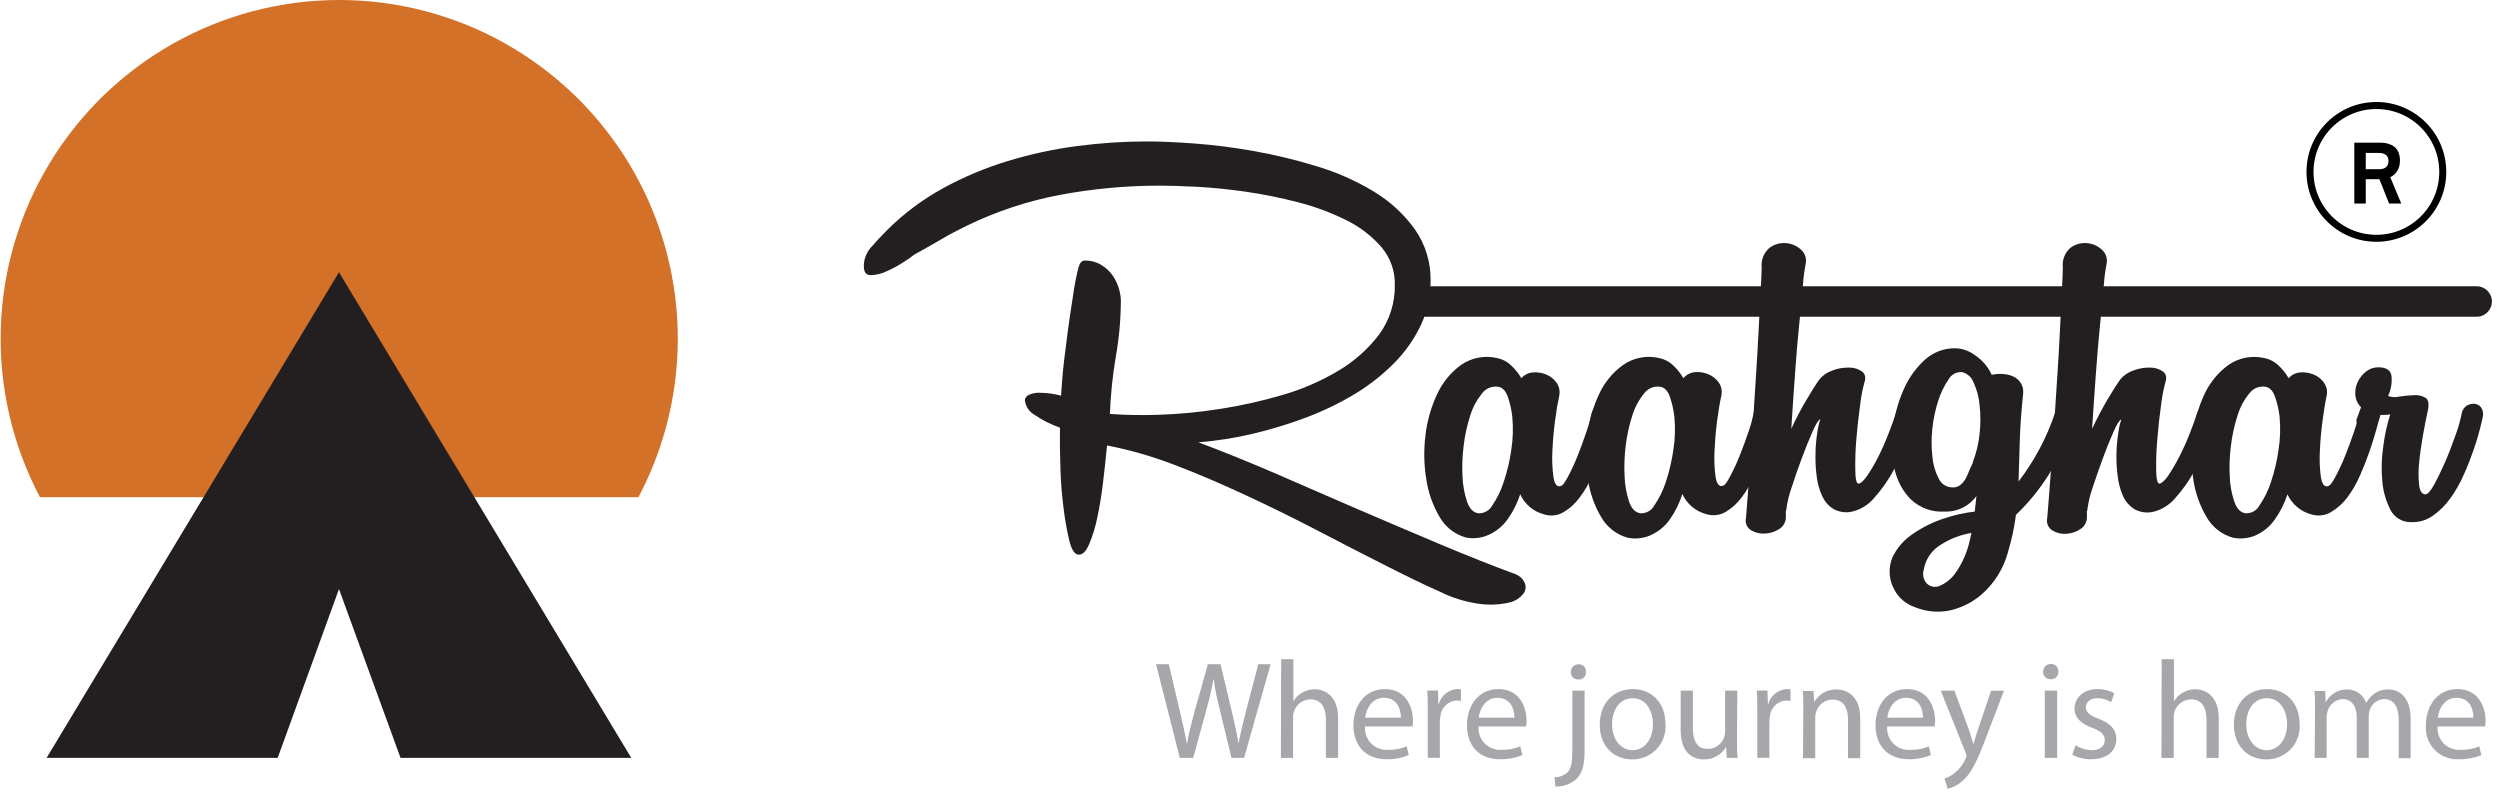 <svg xmlns="http://www.w3.org/2000/svg" xmlns:xlink="http://www.w3.org/1999/xlink" width="355" zoomAndPan="magnify" viewBox="0 0 266.25 84.75" height="113" preserveAspectRatio="xMidYMid meet" version="1.0"><defs><g/><clipPath id="8b807068e3"><path d="M 0.07 0 L 73 0 L 73 53 L 0.07 53 Z M 0.07 0 " clip-rule="nonzero"/></clipPath><clipPath id="09d21c2170"><path d="M 165 70 L 169 70 L 169 83.984 L 165 83.984 Z M 165 70 " clip-rule="nonzero"/></clipPath><clipPath id="310d7a626d"><path d="M 206 73 L 214 73 L 214 83.984 L 206 83.984 Z M 206 73 " clip-rule="nonzero"/></clipPath><clipPath id="19d563e689"><path d="M 149 30 L 265.387 30 L 265.387 34 L 149 34 Z M 149 30 " clip-rule="nonzero"/></clipPath><clipPath id="351f9b3b75"><path d="M 245.641 10.863 L 260.527 10.863 L 260.527 25.75 L 245.641 25.75 Z M 245.641 10.863 " clip-rule="nonzero"/></clipPath><clipPath id="04542bdf49"><path d="M 253.082 10.863 C 248.973 10.863 245.641 14.195 245.641 18.305 C 245.641 22.418 248.973 25.75 253.082 25.75 C 257.195 25.75 260.527 22.418 260.527 18.305 C 260.527 14.195 257.195 10.863 253.082 10.863 Z M 253.082 10.863 " clip-rule="nonzero"/></clipPath></defs><g clip-path="url(#8b807068e3)"><path fill="#d47129" d="M 67.996 52.953 C 70.902 47.453 72.344 41.297 72.172 35.082 C 72 28.863 70.227 22.797 67.02 17.465 C 63.809 12.137 59.281 7.73 53.867 4.668 C 48.457 1.609 42.344 0 36.125 0 C 29.91 0 23.797 1.609 18.383 4.668 C 12.973 7.73 8.441 12.137 5.234 17.465 C 2.027 22.797 0.25 28.863 0.082 35.082 C -0.09 41.297 1.348 47.453 4.258 52.953 Z M 67.996 52.953 " fill-opacity="1" fill-rule="nonzero"/></g><path fill="#231f20" d="M 42.656 80.711 L 67.227 80.711 L 36.102 28.992 L 4.965 80.711 L 29.574 80.711 L 36.102 62.734 Z M 42.656 80.711 " fill-opacity="1" fill-rule="nonzero"/><path fill="#a5a7aa" d="M 125.648 80.711 L 123.117 70.734 L 124.477 70.734 L 125.664 75.781 C 125.957 77.031 126.227 78.273 126.414 79.23 C 126.57 78.242 126.883 77.059 127.219 75.766 L 128.641 70.734 L 129.984 70.734 L 131.195 75.797 C 131.48 76.984 131.742 78.168 131.891 79.215 C 132.102 78.121 132.379 77.016 132.691 75.766 L 134.008 70.734 L 135.324 70.734 L 132.496 80.711 L 131.152 80.711 L 129.895 75.527 C 129.613 74.453 129.398 73.367 129.246 72.266 C 129.051 73.367 128.801 74.453 128.496 75.527 L 127.078 80.719 Z M 125.648 80.711 " fill-opacity="1" fill-rule="nonzero"/><path fill="#a5a7aa" d="M 136.445 70.203 L 137.746 70.203 L 137.746 74.691 C 137.965 74.301 138.289 73.984 138.68 73.77 C 139.082 73.535 139.543 73.406 140.008 73.402 C 140.965 73.402 142.508 73.996 142.508 76.461 L 142.508 80.723 L 141.207 80.723 L 141.207 76.613 C 141.207 75.461 140.777 74.48 139.547 74.48 C 139.156 74.488 138.781 74.621 138.469 74.852 C 138.156 75.086 137.922 75.41 137.805 75.781 C 137.734 75.98 137.703 76.191 137.715 76.402 L 137.715 80.723 L 136.414 80.723 Z M 136.445 70.203 " fill-opacity="1" fill-rule="nonzero"/><path fill="#a5a7aa" d="M 145.375 77.367 C 145.348 77.699 145.391 78.031 145.504 78.344 C 145.617 78.656 145.793 78.941 146.027 79.18 C 146.262 79.414 146.543 79.598 146.852 79.715 C 147.164 79.832 147.496 79.883 147.828 79.855 C 148.512 79.879 149.188 79.75 149.816 79.484 L 150.035 80.418 C 149.281 80.727 148.473 80.879 147.656 80.859 C 145.449 80.859 144.137 79.41 144.137 77.246 C 144.137 75.086 145.406 73.387 147.492 73.387 C 149.832 73.387 150.48 75.445 150.48 76.762 C 150.48 76.965 150.465 77.168 150.438 77.367 Z M 149.195 76.434 C 149.195 75.609 148.852 74.316 147.387 74.316 C 146.07 74.316 145.496 75.535 145.391 76.434 Z M 149.195 76.434 " fill-opacity="1" fill-rule="nonzero"/><path fill="#a5a7aa" d="M 152.059 75.781 C 152.059 74.938 152.059 74.219 152 73.539 L 153.145 73.539 L 153.188 74.945 L 153.246 74.945 C 153.371 74.508 153.625 74.121 153.984 73.84 C 154.34 73.559 154.773 73.398 155.227 73.383 C 155.352 73.379 155.477 73.395 155.594 73.426 L 155.594 74.652 C 155.449 74.621 155.301 74.605 155.152 74.605 C 154.707 74.625 154.285 74.805 153.961 75.113 C 153.641 75.422 153.441 75.84 153.406 76.281 C 153.367 76.48 153.348 76.684 153.344 76.887 L 153.344 80.703 L 152.059 80.703 Z M 152.059 75.781 " fill-opacity="1" fill-rule="nonzero"/><path fill="#a5a7aa" d="M 157.473 77.367 C 157.441 77.699 157.484 78.031 157.598 78.344 C 157.711 78.66 157.891 78.945 158.125 79.18 C 158.359 79.418 158.641 79.602 158.953 79.719 C 159.266 79.836 159.598 79.883 159.93 79.855 C 160.609 79.879 161.285 79.75 161.91 79.484 L 162.137 80.418 C 161.379 80.727 160.566 80.879 159.75 80.859 C 157.508 80.859 156.23 79.41 156.23 77.246 C 156.23 75.086 157.5 73.387 159.586 73.387 C 161.926 73.387 162.578 75.445 162.578 76.762 C 162.574 76.965 162.559 77.168 162.531 77.367 Z M 161.289 76.434 C 161.289 75.609 160.945 74.316 159.48 74.316 C 158.168 74.316 157.59 75.535 157.484 76.434 Z M 161.289 76.434 " fill-opacity="1" fill-rule="nonzero"/><g clip-path="url(#09d21c2170)"><path fill="#a5a7aa" d="M 165.551 82.781 C 166.074 82.785 166.578 82.59 166.965 82.234 C 167.324 81.824 167.457 81.262 167.457 79.543 L 167.457 73.559 L 168.758 73.559 L 168.758 80.016 C 168.758 81.406 168.535 82.309 167.898 82.961 C 167.277 83.5 166.48 83.793 165.656 83.773 Z M 168.906 71.562 C 168.914 71.672 168.898 71.781 168.863 71.883 C 168.824 71.984 168.762 72.078 168.688 72.152 C 168.609 72.23 168.516 72.289 168.414 72.324 C 168.309 72.359 168.203 72.375 168.094 72.363 C 167.984 72.371 167.879 72.355 167.777 72.32 C 167.676 72.281 167.586 72.223 167.508 72.148 C 167.434 72.07 167.375 71.98 167.336 71.879 C 167.301 71.777 167.285 71.672 167.293 71.562 C 167.289 71.453 167.312 71.348 167.352 71.246 C 167.395 71.145 167.453 71.055 167.531 70.977 C 167.609 70.902 167.703 70.84 167.805 70.801 C 167.906 70.762 168.016 70.746 168.121 70.75 C 168.227 70.742 168.332 70.762 168.43 70.797 C 168.527 70.836 168.617 70.895 168.691 70.965 C 168.766 71.039 168.82 71.129 168.859 71.227 C 168.895 71.324 168.914 71.43 168.906 71.535 Z M 168.906 71.562 " fill-opacity="1" fill-rule="nonzero"/></g><path fill="#a5a7aa" d="M 177.371 77.074 C 177.41 77.566 177.352 78.059 177.188 78.523 C 177.027 78.988 176.77 79.41 176.434 79.77 C 176.098 80.129 175.691 80.414 175.238 80.602 C 174.781 80.793 174.293 80.887 173.805 80.875 C 171.859 80.875 170.371 79.453 170.371 77.188 C 170.371 74.793 171.934 73.387 173.922 73.387 C 175.91 73.387 177.371 74.883 177.371 77.074 Z M 171.688 77.141 C 171.688 78.711 172.586 79.895 173.863 79.895 C 175.141 79.895 176.039 78.727 176.039 77.113 C 176.039 75.902 175.426 74.359 173.895 74.359 C 172.359 74.359 171.688 75.781 171.688 77.141 Z M 171.688 77.141 " fill-opacity="1" fill-rule="nonzero"/><path fill="#a5a7aa" d="M 184.992 78.758 C 184.992 79.504 184.992 80.148 185.055 80.711 L 183.902 80.711 L 183.828 79.543 C 183.586 79.953 183.242 80.297 182.828 80.527 C 182.41 80.762 181.941 80.883 181.465 80.875 C 180.336 80.875 178.992 80.254 178.992 77.742 L 178.992 73.547 L 180.293 73.547 L 180.293 77.516 C 180.293 78.879 180.711 79.758 181.891 79.758 C 182.266 79.754 182.625 79.637 182.93 79.426 C 183.238 79.215 183.473 78.918 183.609 78.57 C 183.684 78.355 183.723 78.133 183.723 77.906 L 183.723 73.547 L 185.023 73.547 Z M 184.992 78.758 " fill-opacity="1" fill-rule="nonzero"/><path fill="#a5a7aa" d="M 187.152 75.781 C 187.152 74.938 187.152 74.219 187.094 73.539 L 188.238 73.539 L 188.281 74.945 L 188.336 74.945 C 188.461 74.508 188.719 74.121 189.078 73.84 C 189.434 73.559 189.871 73.398 190.324 73.383 C 190.445 73.379 190.57 73.395 190.691 73.426 L 190.691 74.652 C 190.543 74.621 190.398 74.605 190.25 74.605 C 189.805 74.625 189.379 74.805 189.059 75.113 C 188.734 75.422 188.539 75.84 188.5 76.281 C 188.461 76.48 188.441 76.684 188.441 76.887 L 188.441 80.703 L 187.152 80.703 Z M 187.152 75.781 " fill-opacity="1" fill-rule="nonzero"/><path fill="#a5a7aa" d="M 192.051 75.527 C 192.051 74.781 192.051 74.18 191.992 73.582 L 193.141 73.582 L 193.215 74.773 C 193.453 74.355 193.797 74.008 194.215 73.77 C 194.633 73.535 195.105 73.414 195.586 73.426 C 196.574 73.426 198.113 74.016 198.113 76.469 L 198.113 80.746 L 196.812 80.746 L 196.812 76.617 C 196.812 75.469 196.387 74.504 195.16 74.504 C 194.766 74.508 194.383 74.641 194.066 74.883 C 193.754 75.121 193.523 75.453 193.41 75.832 C 193.348 76.031 193.316 76.234 193.32 76.441 L 193.32 80.746 L 192.02 80.746 Z M 192.051 75.527 " fill-opacity="1" fill-rule="nonzero"/><path fill="#a5a7aa" d="M 200.984 77.367 C 200.953 77.699 200.996 78.031 201.109 78.344 C 201.223 78.66 201.402 78.945 201.637 79.18 C 201.871 79.418 202.152 79.602 202.465 79.719 C 202.777 79.836 203.109 79.883 203.441 79.855 C 204.121 79.879 204.797 79.75 205.422 79.484 L 205.641 80.418 C 204.887 80.727 204.078 80.879 203.262 80.859 C 201.059 80.859 199.742 79.41 199.742 77.246 C 199.742 75.086 201.012 73.387 203.098 73.387 C 205.438 73.387 206.09 75.445 206.09 76.762 C 206.086 76.965 206.07 77.168 206.043 77.367 Z M 204.801 76.434 C 204.801 75.609 204.457 74.316 202.992 74.316 C 201.68 74.316 201.102 75.535 200.996 76.434 Z M 204.801 76.434 " fill-opacity="1" fill-rule="nonzero"/><g clip-path="url(#310d7a626d)"><path fill="#a5a7aa" d="M 208.145 73.547 L 209.707 77.777 C 209.871 78.258 210.051 78.816 210.168 79.273 C 210.297 78.848 210.445 78.301 210.625 77.777 L 212.047 73.566 L 213.422 73.566 L 211.469 78.676 C 210.535 81.137 209.898 82.414 209.012 83.164 C 208.562 83.574 208.012 83.867 207.418 84.008 L 207.09 82.906 C 207.508 82.773 207.891 82.559 208.227 82.273 C 208.703 81.883 209.078 81.383 209.324 80.82 C 209.379 80.727 209.414 80.621 209.43 80.516 C 209.418 80.395 209.387 80.281 209.34 80.172 L 206.695 73.566 Z M 208.145 73.547 " fill-opacity="1" fill-rule="nonzero"/></g><path fill="#a5a7aa" d="M 219.215 71.535 C 219.223 71.645 219.207 71.754 219.168 71.855 C 219.129 71.957 219.07 72.051 218.988 72.125 C 218.91 72.203 218.816 72.262 218.715 72.297 C 218.609 72.332 218.5 72.344 218.391 72.336 C 218.285 72.344 218.176 72.328 218.078 72.289 C 217.977 72.25 217.887 72.191 217.809 72.117 C 217.734 72.043 217.676 71.949 217.637 71.848 C 217.598 71.75 217.586 71.641 217.594 71.535 C 217.59 71.426 217.609 71.32 217.648 71.219 C 217.688 71.117 217.746 71.027 217.824 70.949 C 217.898 70.875 217.992 70.816 218.09 70.773 C 218.191 70.734 218.301 70.715 218.406 70.719 C 218.516 70.711 218.625 70.723 218.727 70.762 C 218.832 70.801 218.926 70.859 219 70.938 C 219.078 71.016 219.137 71.109 219.172 71.211 C 219.211 71.316 219.227 71.426 219.215 71.535 Z M 217.773 80.711 L 217.773 73.547 L 219.086 73.547 L 219.086 80.711 Z M 217.773 80.711 " fill-opacity="1" fill-rule="nonzero"/><path fill="#a5a7aa" d="M 221.055 79.379 C 221.566 79.703 222.16 79.879 222.766 79.895 C 223.715 79.895 224.156 79.422 224.156 78.832 C 224.156 78.242 223.789 77.867 222.824 77.516 C 221.539 77.059 220.934 76.352 220.934 75.488 C 220.934 74.332 221.867 73.387 223.398 73.387 C 224.016 73.383 224.625 73.531 225.164 73.828 L 224.836 74.781 C 224.387 74.5 223.867 74.352 223.34 74.359 C 222.594 74.359 222.145 74.809 222.145 75.34 C 222.145 75.871 222.578 76.199 223.504 76.551 C 224.746 77.031 225.387 77.652 225.387 78.711 C 225.387 79.969 224.41 80.859 222.703 80.859 C 222.004 80.871 221.312 80.703 220.695 80.371 Z M 221.055 79.379 " fill-opacity="1" fill-rule="nonzero"/><path fill="#a5a7aa" d="M 230.219 70.203 L 231.527 70.203 L 231.527 74.691 C 231.746 74.305 232.07 73.984 232.461 73.77 C 232.863 73.535 233.324 73.41 233.789 73.402 C 234.754 73.402 236.293 73.996 236.293 76.461 L 236.293 80.723 L 234.992 80.723 L 234.992 76.613 C 234.992 75.461 234.559 74.48 233.336 74.48 C 232.945 74.488 232.566 74.617 232.254 74.852 C 231.938 75.082 231.703 75.41 231.586 75.781 C 231.52 75.98 231.492 76.191 231.504 76.402 L 231.504 80.723 L 230.195 80.723 Z M 230.219 70.203 " fill-opacity="1" fill-rule="nonzero"/><path fill="#a5a7aa" d="M 244.906 77.074 C 244.949 77.566 244.887 78.059 244.727 78.523 C 244.562 78.988 244.309 79.41 243.969 79.77 C 243.633 80.129 243.227 80.414 242.773 80.602 C 242.32 80.793 241.832 80.887 241.34 80.875 C 239.402 80.875 237.91 79.453 237.91 77.188 C 237.91 74.793 239.48 73.387 241.461 73.387 C 243.441 73.387 244.906 74.883 244.906 77.074 Z M 239.227 77.141 C 239.227 78.711 240.129 79.895 241.398 79.895 C 242.672 79.895 243.574 78.727 243.574 77.113 C 243.574 75.902 242.969 74.359 241.43 74.359 C 239.891 74.359 239.227 75.781 239.227 77.141 Z M 239.227 77.141 " fill-opacity="1" fill-rule="nonzero"/><path fill="#a5a7aa" d="M 246.551 75.527 C 246.551 74.781 246.551 74.18 246.492 73.582 L 247.625 73.582 L 247.688 74.742 L 247.73 74.742 C 247.945 74.336 248.27 73.996 248.664 73.766 C 249.062 73.531 249.516 73.414 249.973 73.426 C 250.418 73.422 250.855 73.559 251.219 73.816 C 251.582 74.074 251.855 74.441 252 74.863 C 252.195 74.496 252.469 74.18 252.801 73.926 C 253.25 73.578 253.812 73.398 254.383 73.426 C 255.324 73.426 256.73 74.047 256.73 76.527 L 256.73 80.746 L 255.461 80.746 L 255.461 76.695 C 255.461 75.316 254.961 74.449 253.906 74.449 C 253.559 74.465 253.223 74.586 252.945 74.801 C 252.672 75.012 252.469 75.305 252.367 75.641 C 252.305 75.852 252.27 76.07 252.27 76.289 L 252.27 80.711 L 250.992 80.711 L 250.992 76.418 C 250.992 75.281 250.488 74.449 249.496 74.449 C 249.125 74.473 248.77 74.609 248.484 74.844 C 248.195 75.074 247.984 75.395 247.887 75.75 C 247.816 75.957 247.781 76.172 247.785 76.387 L 247.785 80.711 L 246.512 80.711 Z M 246.551 75.527 " fill-opacity="1" fill-rule="nonzero"/><path fill="#a5a7aa" d="M 259.609 77.367 C 259.578 77.699 259.625 78.031 259.734 78.344 C 259.848 78.656 260.027 78.941 260.262 79.18 C 260.492 79.414 260.773 79.598 261.086 79.715 C 261.398 79.832 261.73 79.883 262.062 79.855 C 262.742 79.879 263.418 79.75 264.043 79.484 L 264.266 80.418 C 263.512 80.73 262.699 80.879 261.883 80.859 C 261.402 80.891 260.926 80.816 260.477 80.645 C 260.031 80.473 259.625 80.203 259.293 79.859 C 258.957 79.52 258.703 79.105 258.543 78.656 C 258.379 78.203 258.32 77.723 258.359 77.246 C 258.359 75.086 259.641 73.387 261.723 73.387 C 264.055 73.387 264.715 75.445 264.715 76.762 C 264.711 76.965 264.695 77.168 264.668 77.367 Z M 263.422 76.434 C 263.422 75.609 263.086 74.316 261.621 74.316 C 260.305 74.316 259.73 75.535 259.625 76.434 Z M 263.422 76.434 " fill-opacity="1" fill-rule="nonzero"/><path fill="#231f20" d="M 161.418 61.156 C 161.816 61.309 162.145 61.605 162.336 61.984 C 162.438 62.172 162.484 62.379 162.477 62.59 C 162.465 62.801 162.395 63.008 162.277 63.18 C 161.906 63.672 161.379 64.016 160.781 64.16 C 159.66 64.422 158.496 64.461 157.359 64.281 C 155.949 64.07 154.582 63.637 153.309 62.996 C 151.594 62.246 149.645 61.281 147.461 60.176 C 145.277 59.066 142.934 57.871 140.43 56.562 C 137.922 55.254 135.367 53.992 132.742 52.773 C 130.121 51.555 127.578 50.453 125.031 49.488 C 122.715 48.602 120.332 47.914 117.898 47.441 C 117.777 48.703 117.637 50.016 117.473 51.387 C 117.309 52.758 117.105 54.012 116.859 55.129 C 116.668 56.094 116.379 57.039 116 57.945 C 115.68 58.699 115.316 59.074 114.902 59.074 C 114.453 59.074 114.109 58.551 113.863 57.512 C 113.594 56.34 113.387 55.156 113.25 53.961 C 113.086 52.637 112.98 51.352 112.941 50.102 C 112.906 48.852 112.883 48.055 112.883 47.688 L 112.883 45.539 C 111.949 45.223 111.066 44.781 110.25 44.223 C 109.949 44.066 109.691 43.84 109.5 43.562 C 109.309 43.281 109.184 42.961 109.145 42.625 C 109.156 42.508 109.195 42.398 109.262 42.305 C 109.328 42.207 109.414 42.129 109.52 42.078 C 109.938 41.875 110.402 41.789 110.863 41.832 C 111.586 41.848 112.305 41.949 113.004 42.137 C 113.047 41.562 113.086 40.988 113.129 40.387 C 113.176 39.789 113.242 39.094 113.34 38.281 C 113.438 37.465 113.562 36.5 113.703 35.402 C 113.848 34.301 114.043 32.969 114.289 31.422 C 114.426 30.414 114.621 29.418 114.871 28.43 C 115.012 27.984 115.23 27.75 115.516 27.75 C 116.137 27.734 116.75 27.895 117.285 28.215 C 117.754 28.496 118.16 28.871 118.48 29.312 C 119.012 30.082 119.32 30.984 119.371 31.914 C 119.371 33.922 119.195 35.922 118.848 37.898 C 118.496 39.941 118.285 42.008 118.203 44.082 C 119.945 44.211 121.691 44.238 123.438 44.172 C 125.59 44.102 127.738 43.898 129.867 43.559 C 132.141 43.211 134.387 42.711 136.594 42.062 C 138.691 41.457 140.699 40.582 142.574 39.461 C 144.25 38.465 145.719 37.156 146.895 35.602 C 148.012 34.062 148.59 32.199 148.547 30.301 C 148.574 28.832 148.059 27.406 147.102 26.293 C 146.059 25.105 144.789 24.137 143.367 23.441 C 141.73 22.633 140.02 21.996 138.254 21.543 C 136.41 21.066 134.539 20.688 132.652 20.414 C 130.793 20.152 129.051 19.973 127.422 19.891 C 125.793 19.809 124.484 19.773 123.504 19.773 C 119.953 19.77 116.406 20.098 112.914 20.75 C 109.453 21.402 106.098 22.512 102.934 24.055 C 102 24.504 101.109 24.977 100.273 25.469 C 99.434 25.965 98.465 26.508 97.363 27.121 C 97.027 27.395 96.668 27.645 96.297 27.871 C 95.711 28.258 95.098 28.594 94.457 28.879 C 93.922 29.141 93.34 29.285 92.746 29.305 C 92.23 29.305 91.996 28.984 91.996 28.328 C 92 27.594 92.273 26.891 92.762 26.344 C 93.312 25.715 93.875 25.109 94.441 24.543 C 96.211 22.77 98.227 21.258 100.422 20.055 C 102.621 18.852 104.938 17.875 107.336 17.148 C 109.746 16.414 112.215 15.879 114.715 15.555 C 117.191 15.227 119.688 15.062 122.188 15.062 C 123.488 15.062 125.141 15.133 127.145 15.277 C 129.27 15.438 131.383 15.703 133.477 16.078 C 135.75 16.477 137.996 17.02 140.203 17.699 C 142.34 18.332 144.391 19.238 146.297 20.391 C 148.012 21.418 149.496 22.781 150.668 24.402 C 151.801 26.012 152.395 27.941 152.359 29.91 C 152.371 31.543 152.016 33.156 151.32 34.629 C 150.613 36.113 149.664 37.469 148.508 38.637 C 147.258 39.902 145.855 41.008 144.336 41.93 C 142.695 42.922 140.961 43.762 139.164 44.441 C 137.305 45.145 135.402 45.727 133.469 46.184 C 131.551 46.641 129.598 46.949 127.629 47.109 C 129.953 47.973 132.562 49.023 135.465 50.266 L 144.336 54.117 C 147.355 55.418 150.348 56.691 153.309 57.938 C 156.266 59.184 158.973 60.258 161.418 61.156 Z M 161.418 61.156 " fill-opacity="1" fill-rule="nonzero"/><path fill="#231f20" d="M 159.461 38.137 C 160.023 38.254 160.543 38.527 160.953 38.93 C 161.371 39.328 161.73 39.781 162.023 40.277 C 162.336 39.918 162.777 39.699 163.25 39.664 C 163.727 39.621 164.211 39.695 164.656 39.879 C 165.098 40.059 165.48 40.355 165.762 40.738 C 165.902 40.938 166 41.16 166.055 41.398 C 166.105 41.633 166.109 41.879 166.066 42.117 C 165.902 42.863 165.746 43.77 165.605 44.867 C 165.461 45.969 165.371 47.035 165.328 48.055 C 165.281 48.934 165.316 49.812 165.426 50.684 C 165.52 51.434 165.738 51.793 166.066 51.793 C 166.395 51.793 166.605 51.469 166.949 50.844 C 167.34 50.113 167.688 49.367 167.996 48.598 C 168.34 47.738 168.652 46.887 168.938 46.027 C 169.168 45.387 169.352 44.73 169.492 44.066 C 169.531 43.895 169.605 43.73 169.711 43.59 C 169.816 43.445 169.949 43.324 170.105 43.238 C 170.359 43.102 170.652 43.059 170.934 43.117 C 171.203 43.188 171.441 43.348 171.605 43.574 C 171.695 43.707 171.75 43.863 171.766 44.023 C 171.781 44.184 171.758 44.344 171.695 44.492 C 171.613 44.742 171.48 45.195 171.301 45.871 C 171.121 46.543 170.883 47.289 170.598 48.113 C 170.312 48.938 169.969 49.781 169.582 50.656 C 169.23 51.484 168.777 52.266 168.234 52.98 C 167.777 53.613 167.195 54.145 166.523 54.543 C 166.219 54.723 165.879 54.84 165.523 54.883 C 165.172 54.926 164.816 54.895 164.477 54.789 C 163.914 54.648 163.391 54.383 162.945 54.012 C 162.5 53.641 162.145 53.172 161.902 52.645 C 161.59 53.594 161.137 54.492 160.559 55.309 C 159.996 56.094 159.219 56.703 158.316 57.055 C 157.602 57.328 156.824 57.391 156.074 57.234 C 154.898 56.891 153.91 56.102 153.309 55.039 C 152.586 53.812 152.109 52.457 151.902 51.051 C 151.645 49.5 151.617 47.922 151.812 46.363 C 151.984 44.832 152.41 43.344 153.066 41.953 C 153.637 40.723 154.508 39.66 155.602 38.863 C 156.16 38.477 156.789 38.215 157.453 38.09 C 158.117 37.965 158.801 37.98 159.461 38.137 Z M 161.051 44.32 C 160.973 43.633 160.82 42.953 160.594 42.297 C 160.371 41.641 160.035 41.277 159.586 41.195 C 159.258 41.141 158.922 41.176 158.613 41.301 C 158.305 41.422 158.035 41.633 157.836 41.898 C 157.27 42.598 156.844 43.395 156.582 44.254 C 156.242 45.301 156.008 46.379 155.879 47.469 C 155.742 48.566 155.699 49.672 155.758 50.773 C 155.797 51.684 155.957 52.582 156.246 53.445 C 156.516 54.191 156.91 54.59 157.441 54.664 C 157.746 54.68 158.047 54.609 158.312 54.457 C 158.578 54.305 158.793 54.082 158.938 53.812 C 159.465 53.039 159.875 52.191 160.156 51.297 C 160.523 50.195 160.793 49.059 160.953 47.902 C 161.141 46.719 161.172 45.516 161.051 44.32 Z M 161.051 44.32 " fill-opacity="1" fill-rule="nonzero"/><path fill="#231f20" d="M 176.719 38.137 C 177.285 38.254 177.801 38.527 178.215 38.93 C 178.629 39.328 178.988 39.781 179.281 40.277 C 179.438 40.094 179.625 39.941 179.836 39.832 C 180.047 39.723 180.277 39.652 180.516 39.633 C 180.996 39.59 181.477 39.664 181.922 39.852 C 182.363 40.027 182.75 40.324 183.027 40.711 C 183.172 40.906 183.27 41.129 183.324 41.367 C 183.375 41.602 183.379 41.848 183.336 42.086 C 183.168 42.832 183.012 43.738 182.871 44.836 C 182.73 45.938 182.641 47.008 182.594 48.023 C 182.551 48.902 182.582 49.781 182.691 50.656 C 182.789 51.402 183.004 51.762 183.336 51.762 C 183.664 51.762 183.871 51.441 184.215 50.812 C 184.605 50.086 184.957 49.336 185.262 48.57 C 185.605 47.711 185.922 46.855 186.211 45.996 C 186.438 45.355 186.617 44.703 186.758 44.039 C 186.797 43.863 186.871 43.703 186.977 43.559 C 187.082 43.414 187.215 43.297 187.371 43.207 C 187.625 43.07 187.918 43.027 188.199 43.09 C 188.473 43.156 188.711 43.316 188.875 43.543 C 188.965 43.68 189.02 43.832 189.035 43.992 C 189.051 44.152 189.027 44.316 188.965 44.465 C 188.879 44.711 188.746 45.168 188.566 45.84 C 188.387 46.512 188.148 47.262 187.863 48.082 C 187.582 48.906 187.234 49.75 186.855 50.625 C 186.5 51.453 186.043 52.234 185.504 52.953 C 185.043 53.582 184.461 54.113 183.789 54.516 C 183.484 54.695 183.145 54.809 182.793 54.852 C 182.441 54.895 182.082 54.863 181.742 54.762 C 181.18 54.617 180.656 54.352 180.211 53.98 C 179.766 53.609 179.41 53.141 179.172 52.613 C 178.863 53.586 178.41 54.504 177.824 55.336 C 177.262 56.125 176.484 56.734 175.582 57.086 C 174.867 57.355 174.09 57.418 173.34 57.266 C 172.148 56.934 171.137 56.145 170.523 55.066 C 169.801 53.844 169.324 52.488 169.117 51.082 C 168.871 49.523 168.852 47.938 169.059 46.371 C 169.23 44.84 169.656 43.352 170.312 41.957 C 170.879 40.727 171.754 39.664 172.855 38.871 C 173.41 38.48 174.043 38.215 174.707 38.09 C 175.375 37.961 176.059 37.98 176.719 38.137 Z M 178.312 44.32 C 178.23 43.633 178.078 42.953 177.855 42.297 C 177.633 41.641 177.293 41.277 176.848 41.195 C 176.52 41.141 176.18 41.176 175.871 41.301 C 175.562 41.422 175.297 41.633 175.098 41.898 C 174.531 42.598 174.105 43.395 173.84 44.254 C 173.504 45.301 173.27 46.379 173.137 47.469 C 173 48.566 172.961 49.672 173.02 50.773 C 173.055 51.684 173.219 52.582 173.504 53.445 C 173.773 54.191 174.172 54.59 174.699 54.664 C 175.004 54.68 175.309 54.609 175.574 54.457 C 175.84 54.305 176.055 54.082 176.195 53.812 C 176.727 53.039 177.137 52.191 177.422 51.297 C 177.785 50.191 178.051 49.055 178.215 47.902 C 178.402 46.719 178.434 45.516 178.312 44.32 Z M 178.312 44.32 " fill-opacity="1" fill-rule="nonzero"/><path fill="#231f20" d="M 187.617 28.461 C 187.578 28.078 187.633 27.691 187.777 27.332 C 187.918 26.973 188.148 26.656 188.441 26.406 C 188.934 26.031 189.543 25.848 190.16 25.887 C 190.762 25.922 191.332 26.16 191.781 26.562 C 192.008 26.754 192.176 27.004 192.266 27.285 C 192.355 27.566 192.367 27.867 192.297 28.156 C 192.156 28.859 192.066 29.574 192.02 30.293 C 191.926 31.441 191.793 32.828 191.625 34.457 C 191.457 36.09 191.301 37.887 191.168 39.852 C 191.023 41.809 190.891 43.75 190.773 45.668 C 191.258 44.605 191.797 43.574 192.395 42.57 C 192.984 41.57 193.441 40.852 193.77 40.402 C 194.137 39.961 194.621 39.633 195.168 39.453 C 195.734 39.234 196.34 39.133 196.945 39.148 C 197.438 39.141 197.918 39.289 198.32 39.574 C 198.664 39.844 198.738 40.254 198.531 40.828 C 198.336 41.582 198.191 42.352 198.105 43.125 C 197.941 44.285 197.812 45.48 197.707 46.707 C 197.609 47.805 197.57 48.91 197.59 50.012 C 197.59 50.992 197.715 51.508 197.926 51.508 C 198.133 51.508 198.484 51.215 198.867 50.648 C 199.309 49.992 199.707 49.309 200.062 48.598 C 200.465 47.793 200.828 46.965 201.148 46.125 C 201.469 45.285 201.715 44.629 201.895 44.074 C 201.93 43.914 202.004 43.766 202.102 43.637 C 202.203 43.508 202.332 43.402 202.477 43.328 C 202.707 43.211 202.969 43.164 203.227 43.199 C 203.348 43.223 203.465 43.27 203.57 43.336 C 203.676 43.406 203.77 43.492 203.84 43.598 C 203.922 43.727 203.977 43.875 203.996 44.027 C 204.016 44.184 204.004 44.34 203.957 44.484 C 203.754 45.312 203.488 46.121 203.164 46.91 C 202.734 48 202.234 49.059 201.672 50.086 C 201.113 51.121 200.434 52.09 199.652 52.965 C 199.066 53.695 198.262 54.219 197.355 54.461 C 196.656 54.648 195.91 54.559 195.273 54.215 C 194.734 53.879 194.309 53.391 194.055 52.809 C 193.742 52.129 193.547 51.406 193.469 50.664 C 193.367 49.871 193.328 49.074 193.352 48.277 C 193.359 47.559 193.422 46.84 193.531 46.133 C 193.598 45.625 193.707 45.121 193.867 44.637 C 193.664 44.719 193.379 45.176 193.016 46.012 C 192.648 46.848 192.266 47.785 191.879 48.832 C 191.488 49.879 191.129 50.902 190.809 51.918 C 190.547 52.645 190.363 53.398 190.258 54.164 C 190.262 54.25 190.242 54.336 190.195 54.41 L 190.195 55.023 C 190.203 55.285 190.145 55.543 190.02 55.773 C 189.898 56.004 189.715 56.199 189.492 56.34 C 189.035 56.637 188.508 56.805 187.961 56.824 C 187.438 56.863 186.914 56.734 186.465 56.457 C 186.254 56.32 186.09 56.121 185.996 55.883 C 185.902 55.648 185.887 55.387 185.949 55.141 C 186.031 54.125 186.129 52.809 186.258 51.195 C 186.383 49.578 186.504 47.859 186.625 46.02 C 186.742 44.18 186.871 42.281 186.988 40.418 C 187.109 38.555 187.215 36.754 187.297 35.117 C 187.379 33.48 187.445 32.066 187.512 30.863 C 187.582 29.656 187.617 28.91 187.617 28.461 Z M 187.617 28.461 " fill-opacity="1" fill-rule="nonzero"/><path fill="#231f20" d="M 215.469 41.875 C 215.262 43.879 215.141 45.617 215.102 47.109 C 215.066 48.605 215.012 50.012 214.977 51.277 C 216.648 49.098 217.953 46.656 218.832 44.051 C 218.867 43.883 218.938 43.719 219.039 43.578 C 219.141 43.434 219.266 43.312 219.414 43.223 C 219.535 43.152 219.668 43.109 219.805 43.094 C 219.938 43.078 220.078 43.094 220.207 43.133 C 220.469 43.211 220.691 43.387 220.82 43.625 C 220.891 43.777 220.926 43.945 220.926 44.113 C 220.926 44.281 220.891 44.445 220.82 44.598 C 220.207 46.746 219.289 48.801 218.102 50.691 C 217.137 52.203 215.996 53.594 214.699 54.828 C 214.617 55.48 214.504 56.137 214.363 56.789 C 214.223 57.438 214.051 58.109 213.848 58.805 C 213.379 60.543 212.41 62.105 211.059 63.293 C 210.023 64.195 208.77 64.805 207.418 65.059 C 206.242 65.25 205.031 65.113 203.93 64.66 C 202.996 64.344 202.219 63.684 201.754 62.816 C 201.457 62.293 201.285 61.711 201.25 61.113 C 201.215 60.512 201.316 59.914 201.543 59.359 C 202.043 58.32 202.816 57.441 203.785 56.816 C 204.812 56.113 205.938 55.562 207.129 55.188 C 208.16 54.84 209.227 54.605 210.312 54.484 L 210.492 52.832 C 210.141 53.309 209.691 53.703 209.176 53.992 C 208.531 54.344 207.801 54.516 207.066 54.484 C 206.418 54.523 205.77 54.426 205.16 54.207 C 204.551 53.984 203.992 53.641 203.516 53.199 C 202.637 52.305 202.031 51.18 201.77 49.953 C 201.461 48.566 201.402 47.137 201.59 45.727 C 201.754 44.281 202.133 42.867 202.719 41.531 C 203.23 40.324 203.996 39.238 204.961 38.348 C 205.844 37.531 207.004 37.082 208.203 37.09 C 208.98 37.105 209.73 37.367 210.348 37.84 C 211.121 38.355 211.734 39.074 212.121 39.918 C 212.492 39.836 212.875 39.805 213.258 39.828 C 213.633 39.844 214.004 39.926 214.355 40.066 C 214.691 40.207 214.98 40.445 215.184 40.746 C 215.41 41.078 215.508 41.477 215.469 41.875 Z M 209.961 56.758 C 208.797 56.949 207.684 57.379 206.688 58.016 C 206.211 58.297 205.805 58.684 205.492 59.141 C 205.18 59.602 204.973 60.121 204.883 60.668 C 204.801 60.926 204.789 61.199 204.848 61.461 C 204.906 61.727 205.035 61.969 205.223 62.164 C 205.395 62.324 205.609 62.434 205.844 62.48 C 206.074 62.523 206.316 62.5 206.535 62.41 C 207.227 62.125 207.82 61.648 208.25 61.035 C 208.984 60 209.504 58.824 209.773 57.582 Z M 210.078 49.281 C 210.465 48.297 210.715 47.266 210.828 46.215 C 210.941 45.199 210.941 44.172 210.828 43.156 C 210.758 42.32 210.539 41.5 210.184 40.738 C 210.09 40.473 209.93 40.23 209.719 40.039 C 209.508 39.848 209.258 39.707 208.98 39.633 C 208.695 39.605 208.406 39.66 208.148 39.793 C 207.895 39.926 207.68 40.129 207.539 40.383 C 207.066 41.07 206.695 41.828 206.438 42.625 C 206.121 43.598 205.906 44.598 205.797 45.617 C 205.684 46.609 205.684 47.613 205.797 48.605 C 205.859 49.43 206.09 50.23 206.469 50.961 C 206.602 51.25 206.812 51.492 207.078 51.66 C 207.34 51.828 207.652 51.914 207.965 51.91 C 208.266 51.922 208.559 51.824 208.793 51.637 C 209.02 51.449 209.207 51.219 209.348 50.961 C 209.5 50.676 209.633 50.383 209.742 50.078 C 209.855 49.809 209.98 49.539 210.117 49.281 Z M 210.078 49.281 " fill-opacity="1" fill-rule="nonzero"/><path fill="#231f20" d="M 219.691 28.461 C 219.648 28.078 219.699 27.695 219.84 27.336 C 219.977 26.977 220.199 26.66 220.484 26.406 C 220.973 26.031 221.582 25.848 222.195 25.887 C 222.797 25.922 223.371 26.16 223.82 26.562 C 224.047 26.754 224.215 27.004 224.309 27.285 C 224.398 27.566 224.41 27.867 224.344 28.156 C 224.203 28.859 224.109 29.574 224.066 30.293 C 223.961 31.438 223.832 32.828 223.668 34.457 C 223.504 36.09 223.348 37.891 223.207 39.852 C 223.062 41.809 222.938 43.746 222.809 45.668 C 223.309 44.605 223.848 43.574 224.434 42.57 C 225.023 41.57 225.484 40.852 225.809 40.402 C 226.18 39.961 226.672 39.633 227.219 39.453 C 227.785 39.234 228.387 39.133 228.992 39.148 C 229.484 39.141 229.965 39.289 230.367 39.574 C 230.719 39.844 230.785 40.254 230.582 40.828 C 230.387 41.582 230.246 42.352 230.156 43.125 C 229.992 44.285 229.859 45.48 229.762 46.707 C 229.66 47.805 229.617 48.91 229.633 50.012 C 229.633 50.992 229.77 51.508 229.969 51.508 C 230.172 51.508 230.531 51.215 230.922 50.648 C 231.359 49.988 231.758 49.305 232.117 48.598 C 232.523 47.801 232.891 46.98 233.215 46.145 C 233.543 45.309 233.789 44.652 233.961 44.098 C 234 43.938 234.074 43.789 234.176 43.66 C 234.273 43.531 234.402 43.426 234.547 43.352 C 234.777 43.234 235.035 43.191 235.293 43.223 C 235.543 43.27 235.762 43.41 235.906 43.617 C 235.988 43.75 236.039 43.898 236.062 44.051 C 236.082 44.203 236.07 44.359 236.027 44.508 C 235.82 45.336 235.555 46.145 235.227 46.93 C 234.797 48.023 234.297 49.086 233.73 50.109 C 233.172 51.145 232.496 52.113 231.711 52.988 C 231.121 53.715 230.32 54.238 229.418 54.484 C 228.715 54.672 227.969 54.582 227.332 54.238 C 226.793 53.898 226.367 53.41 226.105 52.832 C 225.801 52.152 225.609 51.426 225.531 50.684 C 225.426 49.895 225.383 49.098 225.402 48.301 C 225.418 47.582 225.48 46.863 225.59 46.152 C 225.648 45.645 225.762 45.145 225.926 44.66 C 225.719 44.742 225.434 45.195 225.066 46.035 C 224.699 46.871 224.32 47.805 223.938 48.852 C 223.559 49.898 223.191 50.926 222.863 51.941 C 222.605 52.668 222.426 53.422 222.316 54.184 C 222.324 54.273 222.305 54.359 222.258 54.434 L 222.258 55.047 C 222.266 55.309 222.203 55.566 222.078 55.797 C 221.953 56.031 221.77 56.223 221.547 56.359 C 221.102 56.652 220.586 56.82 220.051 56.848 C 219.527 56.887 219.004 56.758 218.555 56.48 C 218.344 56.344 218.18 56.141 218.086 55.906 C 217.992 55.672 217.973 55.41 218.031 55.164 C 218.121 54.148 218.219 52.832 218.34 51.215 C 218.461 49.602 218.586 47.883 218.715 46.043 C 218.84 44.203 218.953 42.301 219.078 40.441 C 219.207 38.578 219.305 36.777 219.387 35.141 C 219.469 33.5 219.535 32.086 219.594 30.883 C 219.656 29.68 219.691 28.91 219.691 28.461 Z M 219.691 28.461 " fill-opacity="1" fill-rule="nonzero"/><path fill="#231f20" d="M 241.176 38.137 C 241.738 38.254 242.258 38.527 242.672 38.93 C 243.09 39.328 243.453 39.781 243.746 40.277 C 244.055 39.918 244.496 39.699 244.965 39.664 C 245.445 39.621 245.934 39.695 246.379 39.879 C 246.824 40.055 247.211 40.352 247.492 40.738 C 247.637 40.938 247.734 41.16 247.789 41.395 C 247.84 41.633 247.844 41.879 247.797 42.117 C 247.633 42.863 247.484 43.77 247.344 44.867 C 247.199 45.969 247.102 47.035 247.066 48.055 C 247.016 48.93 247.047 49.812 247.156 50.684 C 247.262 51.434 247.469 51.793 247.797 51.793 C 248.129 51.793 248.336 51.469 248.688 50.844 C 249.078 50.117 249.426 49.371 249.734 48.605 C 250.078 47.746 250.398 46.895 250.684 46.035 C 250.91 45.395 251.094 44.738 251.238 44.074 C 251.273 43.902 251.348 43.738 251.453 43.594 C 251.559 43.449 251.695 43.332 251.852 43.246 C 252.102 43.109 252.395 43.066 252.672 43.125 C 252.945 43.191 253.184 43.352 253.344 43.582 C 253.438 43.715 253.496 43.867 253.512 44.031 C 253.527 44.191 253.5 44.352 253.434 44.5 C 253.352 44.746 253.227 45.203 253.039 45.879 C 252.852 46.551 252.621 47.297 252.336 48.121 C 252.051 48.941 251.715 49.789 251.328 50.664 C 250.969 51.488 250.52 52.27 249.98 52.988 C 249.508 53.617 248.918 54.145 248.238 54.543 C 247.934 54.727 247.59 54.84 247.238 54.883 C 246.883 54.926 246.523 54.895 246.184 54.789 C 245.621 54.648 245.102 54.383 244.656 54.008 C 244.211 53.637 243.855 53.172 243.613 52.645 C 243.305 53.605 242.848 54.516 242.258 55.336 C 241.711 56.121 240.941 56.73 240.055 57.086 C 239.34 57.355 238.562 57.418 237.812 57.266 C 236.621 56.934 235.609 56.145 235 55.066 C 234.277 53.844 233.797 52.488 233.59 51.082 C 233.348 49.523 233.328 47.938 233.527 46.371 C 233.707 44.84 234.129 43.352 234.785 41.957 C 235.355 40.73 236.23 39.668 237.324 38.871 C 237.879 38.484 238.512 38.219 239.172 38.094 C 239.836 37.969 240.52 37.984 241.176 38.137 Z M 242.77 44.32 C 242.688 43.633 242.531 42.953 242.305 42.297 C 242.082 41.641 241.742 41.277 241.297 41.195 C 240.969 41.141 240.633 41.176 240.324 41.297 C 240.016 41.422 239.75 41.633 239.555 41.898 C 238.98 42.594 238.555 43.395 238.297 44.254 C 237.957 45.301 237.723 46.379 237.594 47.469 C 237.453 48.566 237.41 49.672 237.469 50.773 C 237.504 51.684 237.668 52.582 237.961 53.445 C 238.223 54.191 238.621 54.59 239.148 54.664 C 239.453 54.68 239.758 54.609 240.023 54.457 C 240.289 54.305 240.504 54.082 240.645 53.812 C 241.176 53.039 241.586 52.191 241.871 51.297 C 242.238 50.195 242.504 49.059 242.664 47.902 C 242.852 46.719 242.887 45.516 242.77 44.32 Z M 242.77 44.32 " fill-opacity="1" fill-rule="nonzero"/><path fill="#231f20" d="M 253.105 44.867 C 253.074 45.016 253.016 45.156 252.926 45.277 C 252.836 45.398 252.723 45.496 252.59 45.57 C 252.34 45.715 252.043 45.762 251.762 45.699 C 251.488 45.648 251.25 45.496 251.086 45.27 C 251.004 45.137 250.961 44.984 250.961 44.828 C 250.961 44.668 251.004 44.516 251.086 44.383 L 251.453 43.371 C 251.102 43.031 250.887 42.574 250.84 42.086 C 250.801 41.609 250.887 41.133 251.086 40.703 C 251.289 40.262 251.594 39.875 251.977 39.574 C 252.348 39.273 252.812 39.113 253.293 39.117 C 254.152 39.117 254.617 39.43 254.699 40.059 C 254.766 40.785 254.641 41.516 254.332 42.176 C 254.715 42.309 255.133 42.328 255.527 42.234 C 256.043 42.156 256.566 42.105 257.09 42.086 C 257.516 42.047 257.941 42.145 258.309 42.363 C 258.637 42.562 258.719 43.035 258.555 43.77 C 258.391 44.5 258.219 45.383 258.039 46.402 C 257.859 47.418 257.719 48.391 257.637 49.309 C 257.551 50.094 257.551 50.883 257.637 51.664 C 257.719 52.324 257.941 52.645 258.309 52.645 C 258.555 52.645 258.867 52.285 259.258 51.574 C 259.645 50.863 260.043 50.035 260.453 49.094 C 260.863 48.152 261.199 47.207 261.551 46.242 C 261.809 45.535 262.016 44.812 262.164 44.074 C 262.188 43.902 262.242 43.738 262.336 43.59 C 262.426 43.441 262.547 43.312 262.688 43.215 C 262.934 43.059 263.223 42.984 263.512 43.004 C 263.648 43.012 263.785 43.047 263.906 43.109 C 264.027 43.176 264.137 43.262 264.223 43.371 C 264.316 43.508 264.387 43.664 264.422 43.824 C 264.457 43.988 264.461 44.156 264.43 44.32 C 264.395 44.523 264.289 44.965 264.125 45.637 C 263.961 46.312 263.734 47.066 263.449 47.883 C 263.168 48.695 262.824 49.594 262.41 50.512 C 262.016 51.422 261.527 52.289 260.945 53.094 C 260.426 53.82 259.781 54.453 259.047 54.961 C 258.363 55.43 257.543 55.656 256.715 55.605 C 256.273 55.609 255.836 55.484 255.461 55.254 C 255.082 55.02 254.777 54.688 254.578 54.289 C 254.102 53.355 253.812 52.34 253.719 51.297 C 253.598 50.055 253.629 48.797 253.816 47.559 C 253.957 46.395 254.207 45.246 254.562 44.129 C 254.363 44.168 254.156 44.191 253.949 44.188 L 253.336 44.188 C 253.223 44.398 253.145 44.629 253.105 44.867 Z M 253.105 44.867 " fill-opacity="1" fill-rule="nonzero"/><g clip-path="url(#19d563e689)"><path fill="#231f20" d="M 263.766 30.488 L 150.781 30.488 C 149.887 30.488 149.16 31.215 149.16 32.109 C 149.16 33.008 149.887 33.734 150.781 33.734 L 263.766 33.734 C 264.66 33.734 265.387 33.008 265.387 32.109 C 265.387 31.215 264.66 30.488 263.766 30.488 Z M 263.766 30.488 " fill-opacity="1" fill-rule="nonzero"/></g><g clip-path="url(#351f9b3b75)"><g clip-path="url(#04542bdf49)"><path stroke-linecap="butt" transform="matrix(0.748, 0, 0, 0.748, 245.64, 10.864)" fill="none" stroke-linejoin="miter" d="M 9.952 -0 C 4.456 -0 0.001 4.455 0.001 9.951 C 0.001 15.451 4.456 19.907 9.952 19.907 C 15.452 19.907 19.908 15.451 19.908 9.951 C 19.908 4.455 15.452 -0 9.952 -0 Z M 9.952 -0 " stroke="#000000" stroke-width="2" stroke-opacity="1" stroke-miterlimit="4"/></g></g><g fill="#000000" fill-opacity="1"><g transform="translate(250.157, 21.679)"><g><path d="M 4.406 -2.812 L 5.578 0 L 4.281 0 L 3.25 -2.594 L 1.797 -2.594 L 1.797 0 L 0.578 0 L 0.578 -6.484 L 3.375 -6.484 C 3.781 -6.484 4.133 -6.414 4.438 -6.281 C 4.75 -6.156 4.992 -5.953 5.172 -5.672 C 5.348 -5.391 5.438 -5.023 5.438 -4.578 C 5.438 -4.148 5.344 -3.785 5.156 -3.484 C 4.977 -3.18 4.727 -2.957 4.406 -2.812 Z M 3.203 -5.391 L 1.797 -5.391 L 1.797 -3.656 L 3.203 -3.656 C 3.535 -3.656 3.785 -3.727 3.953 -3.875 C 4.129 -4.031 4.219 -4.25 4.219 -4.531 C 4.219 -4.812 4.129 -5.023 3.953 -5.172 C 3.773 -5.316 3.523 -5.391 3.203 -5.391 Z M 3.203 -5.391 "/></g></g></g></svg>